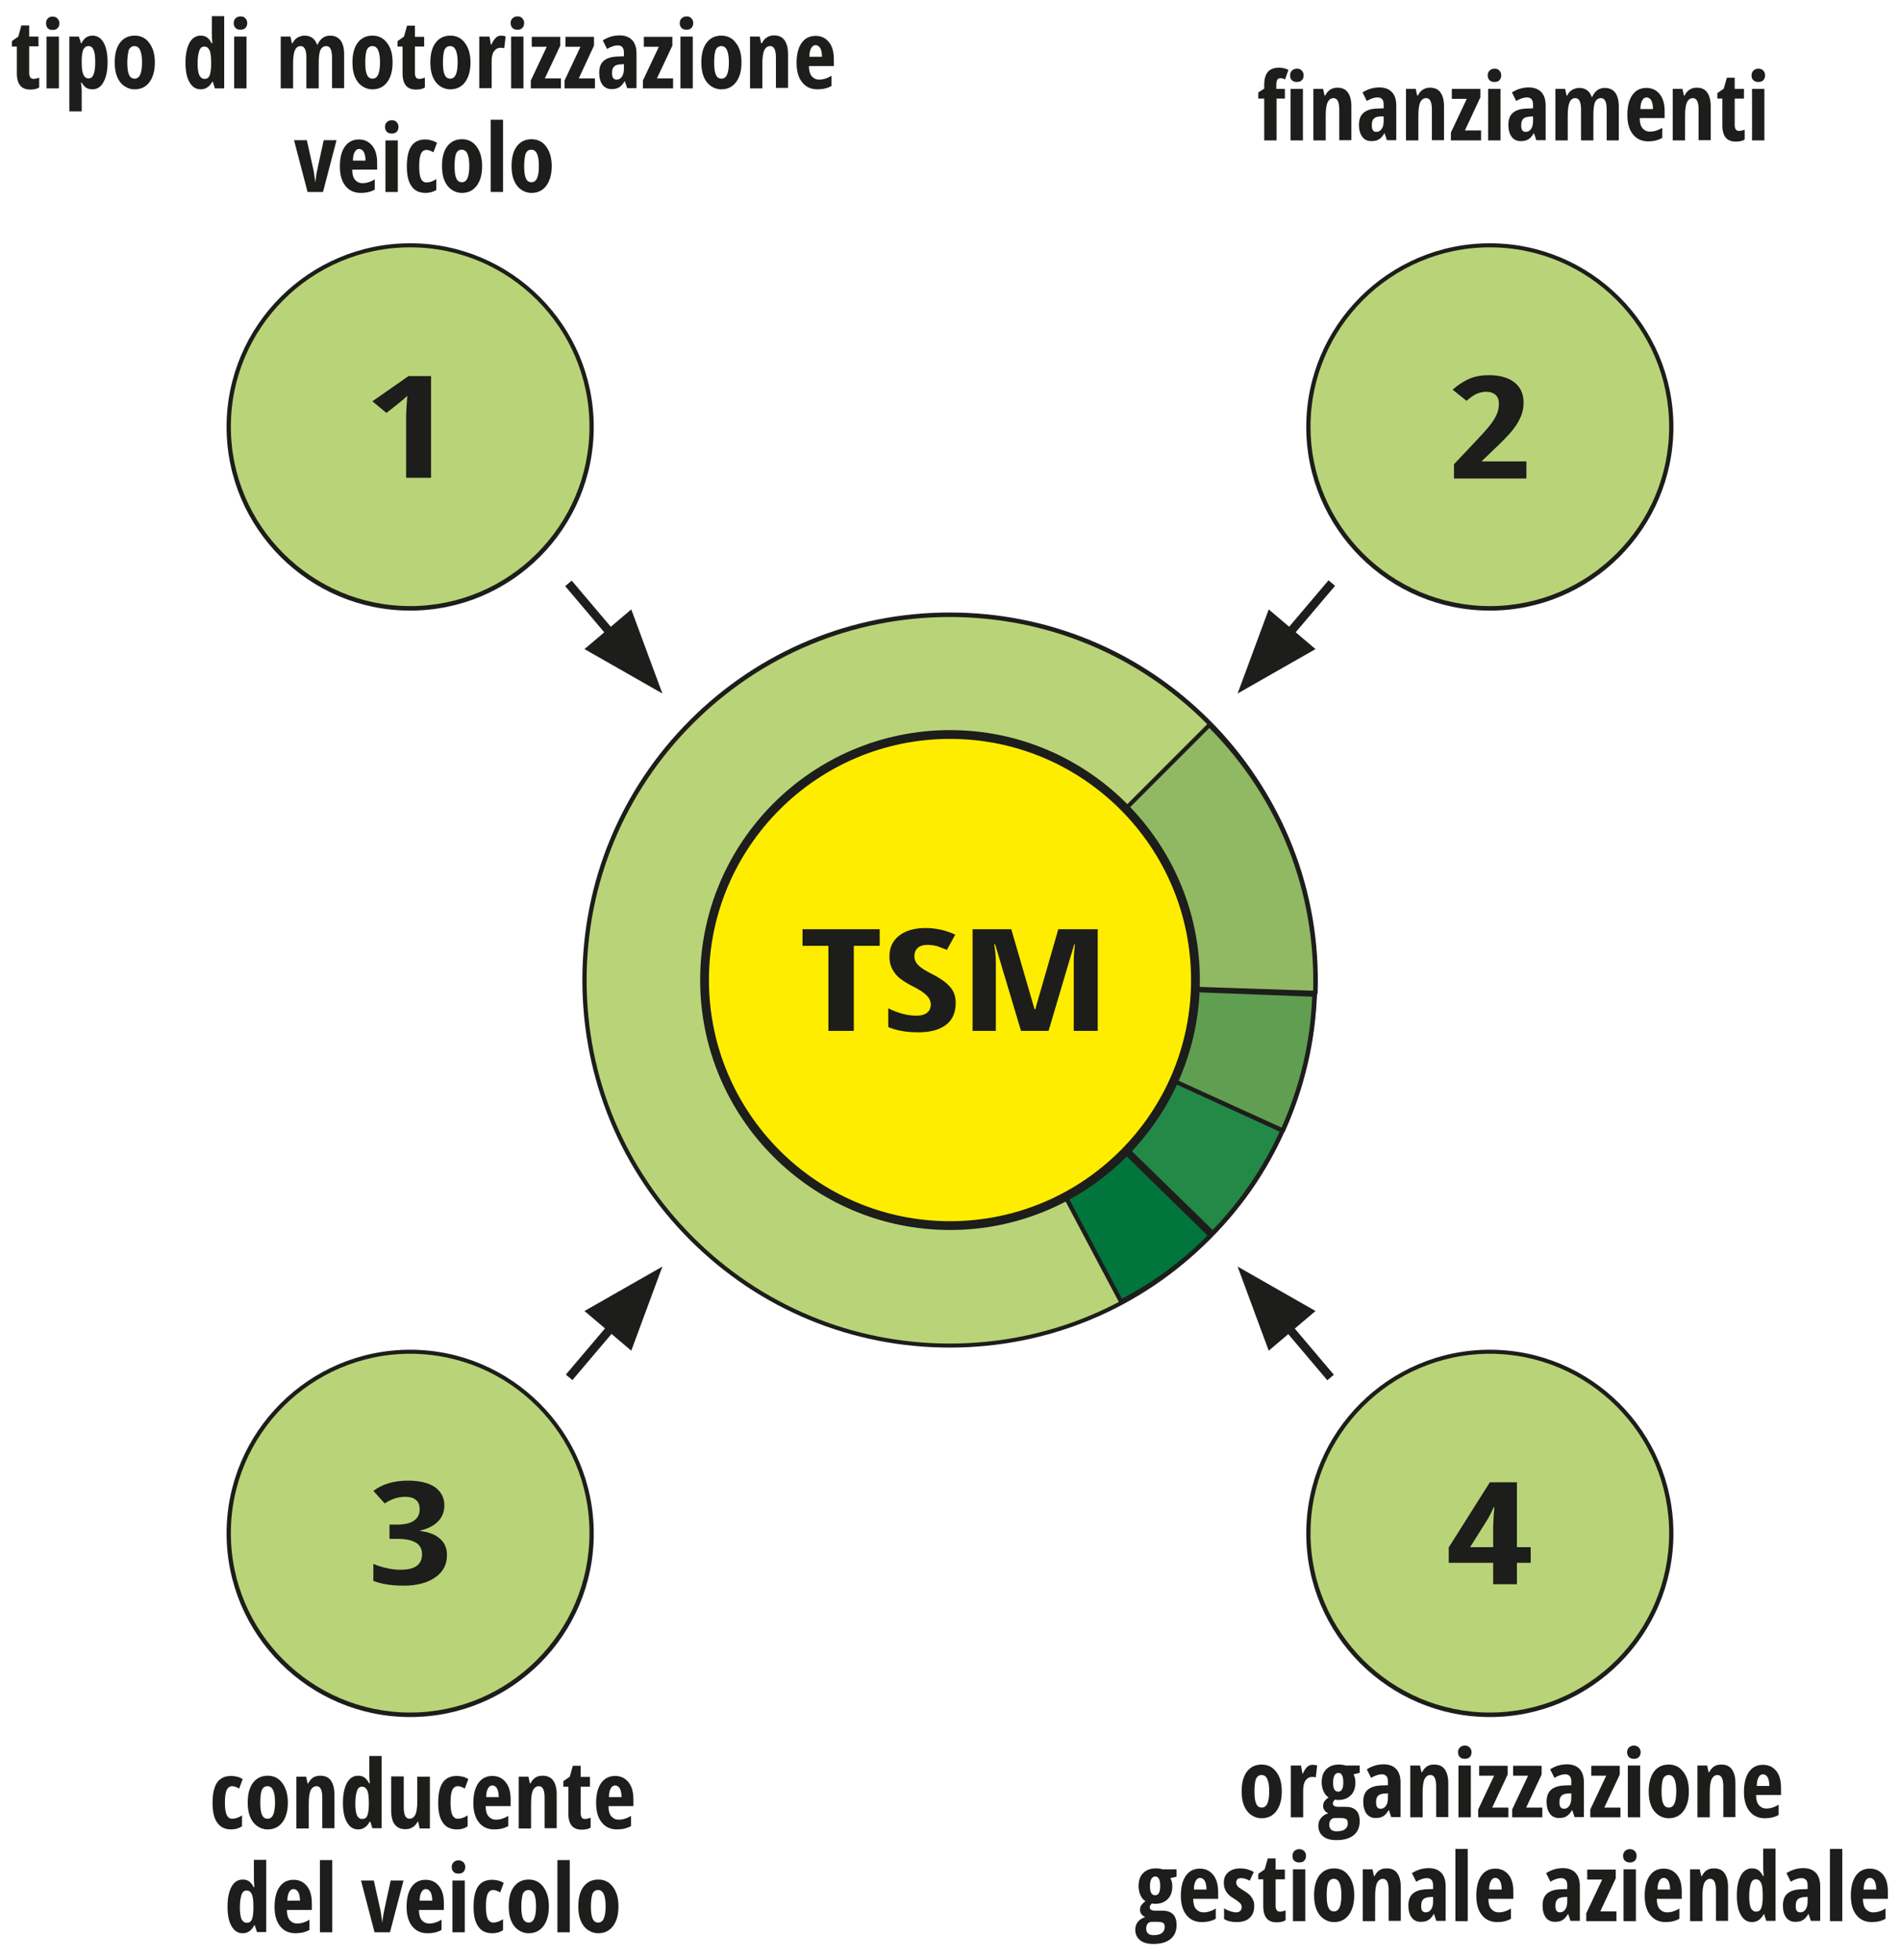 <?xml version="1.0" encoding="utf-8"?>
<!-- Generator: Adobe Illustrator 24.1.0, SVG Export Plug-In . SVG Version: 6.00 Build 0)  -->
<svg version="1.1" id="Livello_1" xmlns="http://www.w3.org/2000/svg" xmlns:xlink="http://www.w3.org/1999/xlink" x="0px" y="0px"
	 viewBox="0 0 800 825" style="enable-background:new 0 0 800 825;" xml:space="preserve">
<style type="text/css">
	.st0{fill:#B9D478;}
	.st1{fill:#1D1D1B;}
	.st2{fill:#91B863;}
	.st3{fill:#609E52;}
	.st4{fill:#238947;}
	.st5{fill:#00763C;}
	.st6{fill:#FFED00;}
</style>
<g>
	<g>
		<g>
			<path class="st0" d="M508.6,521.2c-60,60-157.4,60-217.4,0c-60-60-60-157.4,0-217.4c60-60,157.4-60,217.4,0
				C568.7,363.8,568.7,461.2,508.6,521.2"/>
			<path class="st1" d="M399.9,567.2c-41.3,0-80.2-16.1-109.4-45.3c-29.2-29.2-45.3-68.1-45.3-109.4s16.1-80.2,45.3-109.4
				c29.2-29.2,68.1-45.3,109.4-45.3c41.3,0,80.2,16.1,109.4,45.3c60.3,60.3,60.3,158.4,0,218.7l0,0
				C480.1,551.1,441.2,567.2,399.9,567.2z M399.9,259.7c-40.8,0-79.2,15.9-108.1,44.8c-28.9,28.9-44.8,67.3-44.8,108.1
				s15.9,79.2,44.8,108.1c28.9,28.9,67.3,44.8,108.1,44.8c40.8,0,79.2-15.9,108.1-44.8l0,0c59.6-59.6,59.6-156.6,0-216.2
				C479.1,275.6,440.7,259.7,399.9,259.7z"/>
			<path class="st2" d="M553.8,418l-152.3-5.1l107.8-107.8C540.2,336.1,555.1,377.2,553.8,418"/>
			<path class="st1" d="M553.8,418.9C553.7,418.9,553.7,418.9,553.8,418.9l-152.3-5.1c-0.4,0-0.7-0.2-0.8-0.6s-0.1-0.7,0.2-1
				l107.8-107.8c0.4-0.4,0.9-0.4,1.3,0c30.3,30.3,46.2,70.6,44.8,113.5c0,0.2-0.1,0.5-0.3,0.6C554.2,418.8,554,418.9,553.8,418.9z
				 M403.6,412l149.3,5c1.1-41.8-14.4-81-43.7-110.6L403.6,412z"/>
			<path class="st3" d="M401.5,412.9l138.6,62.9c8.4-18.6,12.7-38,13.4-57.2L401.5,412.9z"/>
			<path class="st1" d="M540.1,476.7c-0.1,0-0.3,0-0.4-0.1l-138.6-62.9c-0.4-0.2-0.6-0.6-0.5-1c0.1-0.4,0.4-0.7,0.9-0.7l152.1,5.7
				c0.5,0,0.9,0.4,0.9,0.9c-0.7,19.9-5.3,39.3-13.5,57.6c-0.1,0.2-0.3,0.4-0.5,0.5C540.3,476.7,540.2,476.7,540.1,476.7z M406,413.9
				l133.6,60.7c7.8-17.5,12.2-36.1,12.9-55.1L406,413.9z"/>
			<path class="st4" d="M401.5,412.6L510.6,519c12.6-12.9,22.4-27.6,29.4-43.2L401.5,412.6z"/>
			<path class="st1" d="M510.6,520c-0.2,0-0.5-0.1-0.6-0.3L400.9,413.3c-0.3-0.3-0.4-0.8-0.1-1.2c0.3-0.4,0.7-0.5,1.1-0.3
				l138.4,63.3c0.5,0.2,0.7,0.7,0.5,1.2c-7.2,16.1-17.1,30.7-29.5,43.4C511,519.9,510.9,520,510.6,520z M405.9,415.6l104.7,102.1
				c11.7-12.2,21.2-26.1,28.2-41.4L405.9,415.6z"/>
			<path class="st5" d="M400.8,413.4L472,547.8c14.4-7.4,27-16.9,37.7-27.8L400.8,413.4z"/>
			<path class="st1" d="M472,548.7c-0.3,0-0.6-0.2-0.8-0.5l-71.2-134.4c-0.2-0.4-0.1-0.9,0.3-1.2c0.4-0.3,0.9-0.2,1.2,0.1l109,106.6
				c0.2,0.2,0.3,0.4,0.3,0.6c0,0.2-0.1,0.5-0.3,0.6c-11.1,11.3-23.8,20.7-37.9,28C472.3,548.7,472.1,548.7,472,548.7z M404.3,418.1
				l68.1,128.5c13.4-7,25.5-15.9,36-26.6L404.3,418.1z"/>
			<path class="st6" d="M400,515.9c57.1,0,103.4-46.3,103.4-103.4c0-57.1-46.3-103.4-103.4-103.4s-103.4,46.3-103.4,103.4
				C296.6,469.6,342.9,515.9,400,515.9"/>
			<path class="st1" d="M400,517.7c-58,0-105.2-47.2-105.2-105.2c0-58,47.2-105.2,105.2-105.2c58,0,105.2,47.2,105.2,105.2
				C505.2,470.5,458,517.7,400,517.7z M400,311c-56,0-101.5,45.6-101.5,101.5S344,514,400,514s101.5-45.5,101.5-101.5
				S456,311,400,311z"/>
		</g>
		<g>
			<path class="st1" d="M359.4,433.9h-10.6v-35.8h-10.9v-7h32.5v7h-10.9V433.9z"/>
			<path class="st1" d="M402.4,422.1c0,4-1.3,7.1-4,9.2c-2.7,2.1-6.6,3.2-11.7,3.2c-5,0-9.2-0.7-12.7-2.2v-7.9
				c4.3,2.1,8.2,3.1,11.8,3.1c2,0,3.6-0.4,4.6-1.3c1-0.8,1.5-2,1.5-3.4c0-1.4-0.6-2.7-1.8-3.9c-1.2-1.2-3.2-2.5-6.1-3.9
				c-2.4-1.3-4.3-2.5-5.6-3.6c-1.3-1.2-2.2-2.5-2.9-3.9c-0.7-1.4-1-3.1-1-5c0-3.7,1.4-6.6,4.1-8.7c2.7-2.1,6.4-3.2,11-3.2
				c4.4,0,8.6,0.9,12.6,2.8l-3.5,6.4c-1.3-0.5-2.6-1-3.9-1.5c-1.4-0.4-2.8-0.6-4.4-0.6c-1.7,0-3,0.4-4,1.3c-0.9,0.8-1.4,2-1.4,3.5
				c0,1.4,0.6,2.7,1.7,3.8c1.1,1.1,3,2.3,5.8,3.7c3.7,1.9,6.3,3.8,7.8,5.7C401.7,417.4,402.4,419.6,402.4,422.1z"/>
			<path class="st1" d="M429.9,433.9L419,397.5h-0.4c0.5,2.8,0.7,5.4,0.7,7.7v28.7h-9.8v-42.8h16.3l9.8,33.7h0.3l9.7-33.7h16.6v42.8
				h-10.1v-29c0-2.4,0.2-4.9,0.5-7.4h-0.3l-10.8,36.4H429.9z"/>
		</g>
	</g>
	<g>
		<g>
			<path class="st1" d="M541.1,41.5h-3.6v17.6h-5.2V41.5h-2.5v-2.6l2.5-1.6v-1.6c0-2.4,0.5-4.2,1.5-5.4c1-1.2,2.6-1.8,4.8-1.8
				c1.4,0,2.7,0.3,3.9,0.9l-1.4,4c-0.7-0.3-1.3-0.5-2-0.5c-0.6,0-1,0.2-1.3,0.7c-0.3,0.5-0.4,1.2-0.4,2.2v1.6h3.6V41.5z M543.2,31.7
				c0-0.9,0.3-1.5,0.8-2c0.5-0.5,1.2-0.8,2.1-0.8c0.8,0,1.5,0.2,2,0.8c0.5,0.5,0.8,1.2,0.8,2c0,0.9-0.3,1.6-0.8,2.1
				c-0.5,0.5-1.2,0.7-2,0.7c-0.9,0-1.6-0.2-2.1-0.7C543.4,33.3,543.2,32.6,543.2,31.7z M548.6,59.1h-5.2V37.4h5.2V59.1z"/>
			<path class="st1" d="M563.9,59.1v-13c0-1.6-0.2-2.8-0.6-3.6c-0.4-0.8-1-1.2-1.8-1.2c-1.1,0-1.9,0.6-2.5,1.7
				c-0.5,1.1-0.8,3-0.8,5.6v10.5h-5.2V37.4h4.1l0.6,2.8h0.3c0.5-1,1.1-1.8,2-2.4c0.9-0.6,1.9-0.9,3.1-0.9c2,0,3.5,0.7,4.4,2
				c1,1.4,1.5,3.3,1.5,5.9v14.2H563.9z"/>
			<path class="st1" d="M584,59.1l-1-3h-0.1c-0.8,1.3-1.6,2.2-2.4,2.6c-0.8,0.5-1.9,0.7-3.1,0.7c-1.6,0-2.9-0.6-3.8-1.8
				c-0.9-1.2-1.4-2.9-1.4-5c0-2.3,0.6-4,1.9-5.1c1.3-1.1,3.1-1.7,5.6-1.8l2.9-0.1v-1.6c0-2-0.9-3-2.6-3c-1.3,0-2.8,0.5-4.5,1.5
				l-1.8-3.6c2.2-1.4,4.5-2.1,7.1-2.1c2.3,0,4.1,0.7,5.3,2c1.2,1.3,1.8,3.2,1.8,5.6v14.6H584z M579.5,55.5c1,0,1.7-0.4,2.3-1.3
				c0.6-0.9,0.8-2,0.8-3.4v-1.8L581,49c-1.2,0.1-2.1,0.4-2.6,1c-0.6,0.6-0.8,1.5-0.8,2.7C577.6,54.6,578.2,55.5,579.5,55.5z"/>
			<path class="st1" d="M602.9,59.1v-13c0-1.6-0.2-2.8-0.6-3.6c-0.4-0.8-1-1.2-1.8-1.2c-1.1,0-1.9,0.6-2.5,1.7
				c-0.5,1.1-0.8,3-0.8,5.6v10.5H592V37.4h4.1l0.6,2.8h0.3c0.5-1,1.1-1.8,2-2.4c0.9-0.6,1.9-0.9,3.1-0.9c2,0,3.5,0.7,4.4,2
				c1,1.4,1.5,3.3,1.5,5.9v14.2H602.9z"/>
			<path class="st1" d="M623.6,59.1h-12.7v-3.3l6.7-14.2h-6.3v-4.2h12V41l-6.5,13.9h6.8V59.1z"/>
			<path class="st1" d="M626.4,31.7c0-0.9,0.3-1.5,0.8-2c0.5-0.5,1.2-0.8,2.1-0.8c0.8,0,1.5,0.2,2,0.8c0.5,0.5,0.8,1.2,0.8,2
				c0,0.9-0.3,1.6-0.8,2.1c-0.5,0.5-1.2,0.7-2,0.7c-0.9,0-1.6-0.2-2.1-0.7C626.7,33.3,626.4,32.6,626.4,31.7z M631.8,59.1h-5.2V37.4
				h5.2V59.1z"/>
			<path class="st1" d="M646.9,59.1l-1-3h-0.1c-0.8,1.3-1.6,2.2-2.4,2.6c-0.8,0.5-1.9,0.7-3.1,0.7c-1.6,0-2.9-0.6-3.8-1.8
				c-0.9-1.2-1.4-2.9-1.4-5c0-2.3,0.6-4,1.9-5.1c1.3-1.1,3.1-1.7,5.6-1.8l2.9-0.1v-1.6c0-2-0.9-3-2.6-3c-1.3,0-2.8,0.5-4.5,1.5
				l-1.8-3.6c2.2-1.4,4.5-2.1,7.1-2.1c2.3,0,4.1,0.7,5.3,2c1.2,1.3,1.8,3.2,1.8,5.6v14.6H646.9z M642.4,55.5c1,0,1.7-0.4,2.3-1.3
				c0.6-0.9,0.8-2,0.8-3.4v-1.8l-1.6,0.1c-1.2,0.1-2.1,0.4-2.6,1c-0.6,0.6-0.8,1.5-0.8,2.7C640.5,54.6,641.1,55.5,642.4,55.5z"/>
			<path class="st1" d="M676.5,59.1v-13c0-3.2-0.8-4.8-2.4-4.8c-1.1,0-2,0.6-2.5,1.7c-0.5,1.1-0.7,3-0.7,5.5v10.6h-5.2v-13
				c0-3.2-0.8-4.8-2.4-4.8c-1.1,0-1.9,0.6-2.4,1.7c-0.5,1.1-0.8,3-0.8,5.6v10.5h-5.2V37.4h4.1l0.6,2.8h0.3c0.5-1.1,1.2-1.9,2.1-2.4
				c0.9-0.5,1.9-0.8,2.9-0.8c2.7,0,4.4,1.3,5.3,3.8h0.2c1.1-2.5,2.9-3.8,5.3-3.8c1.9,0,3.4,0.7,4.4,2c1,1.4,1.5,3.3,1.5,5.9v14.2
				H676.5z"/>
			<path class="st1" d="M694,59.5c-2.7,0-4.9-1-6.4-2.9c-1.6-1.9-2.4-4.7-2.4-8.2c0-3.6,0.7-6.4,2.1-8.4c1.4-2,3.4-3,5.9-3
				c2.4,0,4.2,0.9,5.6,2.6c1.4,1.7,2.1,4.1,2.1,7.3v2.8h-10.5c0,1.9,0.4,3.4,1.2,4.3c0.8,0.9,1.8,1.4,3.1,1.4c1.7,0,3.4-0.5,5.2-1.6
				V58C698.3,59,696.3,59.5,694,59.5z M693.3,41c-0.7,0-1.4,0.4-1.8,1.2c-0.5,0.8-0.8,2-0.8,3.7h5.3c0-1.6-0.3-2.8-0.7-3.6
				S694,41,693.3,41z"/>
			<path class="st1" d="M715.2,59.1v-13c0-1.6-0.2-2.8-0.6-3.6c-0.4-0.8-1-1.2-1.8-1.2c-1.1,0-1.9,0.6-2.5,1.7
				c-0.5,1.1-0.8,3-0.8,5.6v10.5h-5.2V37.4h4.1l0.6,2.8h0.3c0.5-1,1.1-1.8,2-2.4c0.9-0.6,1.9-0.9,3.1-0.9c2,0,3.5,0.7,4.4,2
				c1,1.4,1.5,3.3,1.5,5.9v14.2H715.2z"/>
			<path class="st1" d="M732.2,55.1c0.7,0,1.5-0.2,2.4-0.5v4.1c-0.8,0.6-2.1,0.9-3.8,0.9c-1.9,0-3.3-0.6-4.2-1.7
				c-0.9-1.1-1.4-2.8-1.4-5.1V41.5h-2.1v-2.3l2.7-1.9l1.3-4.6h3.3v4.7h3.9v4.1h-3.9v11.4C730.5,54.4,731.1,55.1,732.2,55.1z"/>
			<path class="st1" d="M737.5,31.7c0-0.9,0.3-1.5,0.8-2c0.5-0.5,1.2-0.8,2.1-0.8c0.8,0,1.5,0.2,2,0.8c0.5,0.5,0.8,1.2,0.8,2
				c0,0.9-0.3,1.6-0.8,2.1c-0.5,0.5-1.2,0.7-2,0.7c-0.9,0-1.6-0.2-2.1-0.7C737.7,33.3,737.5,32.6,737.5,31.7z M742.9,59.1h-5.2V37.4
				h5.2V59.1z"/>
		</g>
		<g>
			<g>
				<path class="st1" d="M14.1,33.2c0.7,0,1.5-0.2,2.4-0.5v4.1c-0.8,0.6-2.1,0.9-3.8,0.9c-1.9,0-3.3-0.6-4.2-1.7
					c-0.9-1.1-1.4-2.8-1.4-5.1V19.6H5v-2.3l2.7-1.9L9,10.7h3.3v4.7h3.9v4.1h-3.9V31C12.4,32.5,13,33.2,14.1,33.2z"/>
				<path class="st1" d="M19.4,9.7c0-0.9,0.3-1.5,0.8-2C20.6,7.2,21.3,7,22.2,7c0.8,0,1.5,0.2,2,0.8c0.5,0.5,0.8,1.2,0.8,2
					c0,0.9-0.3,1.6-0.8,2.1c-0.5,0.5-1.2,0.7-2,0.7c-0.9,0-1.6-0.2-2.1-0.7C19.6,11.3,19.4,10.6,19.4,9.7z M24.8,37.2h-5.2V15.4h5.2
					V37.2z"/>
				<path class="st1" d="M38.9,37.6c-0.9,0-1.8-0.2-2.5-0.6c-0.7-0.4-1.4-1.2-2-2.2h-0.3c0.2,1.8,0.3,2.8,0.3,3.2v8.9h-5.2V15.4h4
					l0.9,2.8h0.2c1.1-2.2,2.6-3.2,4.7-3.2c2,0,3.5,1,4.6,2.9s1.7,4.7,1.7,8.3c0,3.5-0.6,6.3-1.7,8.3C42.5,36.6,40.9,37.6,38.9,37.6z
					 M37.3,19.4c-1,0-1.7,0.5-2.2,1.4c-0.4,0.9-0.7,2.5-0.7,4.7v0.7c0,2.4,0.2,4.1,0.7,5.2s1.2,1.6,2.3,1.6c1.8,0,2.7-2.3,2.7-6.9
					c0-2.3-0.2-4-0.7-5.1C39,20,38.3,19.4,37.3,19.4z"/>
				<path class="st1" d="M65.2,26.3c0,3.6-0.8,6.3-2.3,8.3c-1.5,2-3.6,3-6.2,3c-1.7,0-3.1-0.5-4.4-1.4c-1.3-0.9-2.3-2.2-3-3.9
					c-0.7-1.7-1-3.7-1-6c0-3.5,0.7-6.3,2.2-8.3c1.5-2,3.6-3,6.2-3c2.6,0,4.6,1,6.1,3C64.4,20.1,65.2,22.8,65.2,26.3z M53.6,26.3
					c0,2.3,0.2,4,0.7,5.1c0.5,1.2,1.3,1.7,2.4,1.7c2.1,0,3.1-2.3,3.1-6.9c0-2.3-0.3-4-0.8-5.1c-0.5-1.1-1.3-1.7-2.4-1.7
					c-1.1,0-1.9,0.6-2.4,1.7C53.9,22.3,53.6,24,53.6,26.3z"/>
				<path class="st1" d="M84.5,37.6c-2,0-3.6-1-4.7-3c-1.2-2-1.7-4.7-1.7-8.3c0-3.5,0.6-6.3,1.7-8.3c1.1-2,2.7-3,4.7-3
					c1,0,1.8,0.2,2.6,0.7c0.7,0.5,1.4,1.3,2,2.5h0.3c-0.2-2-0.2-3.4-0.2-4.2V6.8h5.2v30.4h-3.9l-0.9-2.8h-0.2
					C88.2,36.5,86.6,37.6,84.5,37.6z M86.1,33.2c1,0,1.7-0.4,2.1-1.3c0.4-0.9,0.7-2.5,0.7-4.8v-0.7c0-2.5-0.2-4.3-0.7-5.3
					c-0.5-1-1.2-1.5-2.2-1.5c-1,0-1.7,0.6-2.1,1.8c-0.4,1.2-0.7,2.9-0.7,5.1c0,2.3,0.2,3.9,0.7,5.1C84.4,32.6,85.1,33.2,86.1,33.2z"
					/>
				<path class="st1" d="M98.4,9.7c0-0.9,0.3-1.5,0.8-2c0.5-0.5,1.2-0.8,2.1-0.8c0.8,0,1.5,0.2,2,0.8c0.5,0.5,0.8,1.2,0.8,2
					c0,0.9-0.3,1.6-0.8,2.1c-0.5,0.5-1.2,0.7-2,0.7c-0.9,0-1.6-0.2-2.1-0.7C98.7,11.3,98.4,10.6,98.4,9.7z M103.8,37.2h-5.2V15.4
					h5.2V37.2z"/>
				<path class="st1" d="M139.8,37.2v-13c0-3.2-0.8-4.8-2.4-4.8c-1.1,0-2,0.6-2.5,1.7c-0.5,1.1-0.7,3-0.7,5.5v10.6H129v-13
					c0-3.2-0.8-4.8-2.4-4.8c-1.1,0-1.9,0.6-2.4,1.7c-0.5,1.1-0.8,3-0.8,5.6v10.5h-5.2V15.4h4.1l0.6,2.8h0.3c0.5-1.1,1.2-1.9,2.1-2.4
					c0.9-0.5,1.9-0.8,2.9-0.8c2.7,0,4.4,1.3,5.3,3.8h0.2c1.1-2.5,2.9-3.8,5.3-3.8c1.9,0,3.4,0.7,4.4,2c1,1.4,1.5,3.3,1.5,5.9v14.2
					H139.8z"/>
				<path class="st1" d="M165.3,26.3c0,3.6-0.8,6.3-2.3,8.3c-1.5,2-3.6,3-6.2,3c-1.7,0-3.1-0.5-4.4-1.4c-1.3-0.9-2.3-2.2-3-3.9
					c-0.7-1.7-1-3.7-1-6c0-3.5,0.7-6.3,2.2-8.3s3.6-3,6.2-3c2.6,0,4.6,1,6.1,3C164.6,20.1,165.3,22.8,165.3,26.3z M153.8,26.3
					c0,2.3,0.2,4,0.7,5.1c0.5,1.2,1.3,1.7,2.4,1.7c2.1,0,3.1-2.3,3.1-6.9c0-2.3-0.3-4-0.8-5.1c-0.5-1.1-1.3-1.7-2.4-1.7
					c-1.1,0-1.9,0.6-2.4,1.7C154,22.3,153.8,24,153.8,26.3z"/>
				<path class="st1" d="M176.5,33.2c0.7,0,1.5-0.2,2.4-0.5v4.1c-0.8,0.6-2.1,0.9-3.8,0.9c-1.9,0-3.3-0.6-4.2-1.7
					c-0.9-1.1-1.4-2.8-1.4-5.1V19.6h-2.1v-2.3l2.7-1.9l1.3-4.6h3.3v4.7h3.9v4.1h-3.9V31C174.8,32.5,175.4,33.2,176.5,33.2z"/>
				<path class="st1" d="M198.1,26.3c0,3.6-0.8,6.3-2.3,8.3c-1.5,2-3.6,3-6.2,3c-1.7,0-3.1-0.5-4.4-1.4c-1.3-0.9-2.3-2.2-3-3.9
					c-0.7-1.7-1-3.7-1-6c0-3.5,0.7-6.3,2.2-8.3c1.5-2,3.6-3,6.2-3c2.6,0,4.6,1,6.1,3C197.3,20.1,198.1,22.8,198.1,26.3z M186.5,26.3
					c0,2.3,0.2,4,0.7,5.1c0.5,1.2,1.3,1.7,2.4,1.7c2.1,0,3.1-2.3,3.1-6.9c0-2.3-0.3-4-0.8-5.1c-0.5-1.1-1.3-1.7-2.4-1.7
					c-1.1,0-1.9,0.6-2.4,1.7C186.7,22.3,186.5,24,186.5,26.3z"/>
				<path class="st1" d="M211,15c0.6,0,1.3,0.1,1.9,0.3l-0.6,5c-0.4-0.1-0.8-0.2-1.4-0.2c-1.3,0-2.2,0.5-2.9,1.5c-0.7,1-1,2.4-1,4.3
					v11.2h-5.2V15.4h4.3l0.6,3.4h0.2c0.6-1.4,1.2-2.3,1.9-2.9C209.3,15.3,210.1,15,211,15z"/>
				<path class="st1" d="M215,9.7c0-0.9,0.3-1.5,0.8-2c0.5-0.5,1.2-0.8,2.1-0.8c0.8,0,1.5,0.2,2,0.8c0.5,0.5,0.8,1.2,0.8,2
					c0,0.9-0.3,1.6-0.8,2.1c-0.5,0.5-1.2,0.7-2,0.7c-0.9,0-1.6-0.2-2.1-0.7C215.3,11.3,215,10.6,215,9.7z M220.4,37.2h-5.2V15.4h5.2
					V37.2z"/>
				<path class="st1" d="M236.2,37.2h-12.7v-3.3l6.7-14.2h-6.3v-4.2h12v3.7L229.4,33h6.8V37.2z"/>
				<path class="st1" d="M250.4,37.2h-12.7v-3.3l6.7-14.2h-6.3v-4.2h12v3.7L243.7,33h6.8V37.2z"/>
				<path class="st1" d="M264.1,37.2l-1-3H263c-0.8,1.3-1.6,2.2-2.4,2.6c-0.8,0.5-1.9,0.7-3.1,0.7c-1.6,0-2.9-0.6-3.8-1.8
					c-0.9-1.2-1.4-2.9-1.4-5c0-2.3,0.6-4,1.9-5.1c1.3-1.1,3.1-1.7,5.6-1.8l2.9-0.1v-1.6c0-2-0.9-3-2.6-3c-1.3,0-2.8,0.5-4.5,1.5
					l-1.8-3.6c2.2-1.4,4.5-2.1,7.1-2.1c2.3,0,4.1,0.7,5.3,2c1.2,1.3,1.8,3.2,1.8,5.6v14.6H264.1z M259.6,33.5c1,0,1.7-0.4,2.3-1.3
					c0.6-0.9,0.8-2,0.8-3.4V27l-1.6,0.1c-1.2,0.1-2.1,0.4-2.6,1c-0.6,0.6-0.8,1.5-0.8,2.7C257.7,32.6,258.3,33.5,259.6,33.5z"/>
				<path class="st1" d="M283.4,37.2h-12.7v-3.3l6.7-14.2h-6.3v-4.2h12v3.7L276.6,33h6.8V37.2z"/>
				<path class="st1" d="M286.2,9.7c0-0.9,0.3-1.5,0.8-2c0.5-0.5,1.2-0.8,2.1-0.8c0.8,0,1.5,0.2,2,0.8c0.5,0.5,0.8,1.2,0.8,2
					c0,0.9-0.3,1.6-0.8,2.1c-0.5,0.5-1.2,0.7-2,0.7c-0.9,0-1.6-0.2-2.1-0.7C286.5,11.3,286.2,10.6,286.2,9.7z M291.7,37.2h-5.2V15.4
					h5.2V37.2z"/>
				<path class="st1" d="M312.2,26.3c0,3.6-0.8,6.3-2.3,8.3c-1.5,2-3.6,3-6.2,3c-1.7,0-3.1-0.5-4.4-1.4c-1.3-0.9-2.3-2.2-3-3.9
					c-0.7-1.7-1-3.7-1-6c0-3.5,0.7-6.3,2.2-8.3c1.5-2,3.6-3,6.2-3c2.6,0,4.6,1,6.1,3C311.5,20.1,312.2,22.8,312.2,26.3z M300.7,26.3
					c0,2.3,0.2,4,0.7,5.1c0.5,1.2,1.3,1.7,2.4,1.7c2.1,0,3.1-2.3,3.1-6.9c0-2.3-0.3-4-0.8-5.1c-0.5-1.1-1.3-1.7-2.4-1.7
					c-1.1,0-1.9,0.6-2.4,1.7C300.9,22.3,300.7,24,300.7,26.3z"/>
				<path class="st1" d="M326.7,37.2v-13c0-1.6-0.2-2.8-0.6-3.6c-0.4-0.8-1-1.2-1.8-1.2c-1.1,0-1.9,0.6-2.5,1.7
					c-0.5,1.1-0.8,3-0.8,5.6v10.5h-5.2V15.4h4.1l0.6,2.8h0.3c0.5-1,1.1-1.8,2-2.4c0.9-0.6,1.9-0.9,3.1-0.9c2,0,3.5,0.7,4.4,2
					c1,1.4,1.5,3.3,1.5,5.9v14.2H326.7z"/>
				<path class="st1" d="M344.2,37.6c-2.7,0-4.9-1-6.4-2.9c-1.6-1.9-2.4-4.7-2.4-8.2c0-3.6,0.7-6.4,2.1-8.4c1.4-2,3.4-3,5.9-3
					c2.4,0,4.2,0.9,5.6,2.6c1.4,1.7,2.1,4.1,2.1,7.3v2.8h-10.5c0,1.9,0.4,3.4,1.2,4.3c0.8,0.9,1.8,1.4,3.1,1.4
					c1.7,0,3.4-0.5,5.2-1.6v4.3C348.5,37.1,346.5,37.6,344.2,37.6z M343.4,19c-0.7,0-1.4,0.4-1.8,1.2c-0.5,0.8-0.8,2-0.8,3.7h5.3
					c0-1.6-0.3-2.8-0.7-3.6C344.8,19.4,344.2,19,343.4,19z"/>
			</g>
			<g>
				<path class="st1" d="M129.5,80.8l-5.7-21.8h5.4l2.8,12.6c0.1,0.6,0.3,1.4,0.4,2.6c0.2,1.1,0.3,1.9,0.3,2.4h0.1
					c0-0.4,0.1-0.9,0.2-1.7c0.1-0.7,0.2-1.4,0.3-2c0.1-0.6,1.1-5.3,3-13.9h5.4L136,80.8H129.5z"/>
				<path class="st1" d="M151.9,81.2c-2.7,0-4.9-1-6.4-2.9c-1.6-1.9-2.4-4.7-2.4-8.2c0-3.6,0.7-6.4,2.1-8.4c1.4-2,3.4-3,5.9-3
					c2.4,0,4.2,0.9,5.6,2.6c1.4,1.7,2.1,4.1,2.1,7.3v2.8h-10.5c0,1.9,0.4,3.4,1.2,4.3c0.8,0.9,1.8,1.4,3.1,1.4
					c1.7,0,3.4-0.5,5.2-1.6v4.3C156.3,80.7,154.3,81.2,151.9,81.2z M151.2,62.7c-0.7,0-1.4,0.4-1.8,1.2c-0.5,0.8-0.8,2-0.8,3.7h5.3
					c0-1.6-0.3-2.8-0.7-3.6C152.6,63.1,152,62.7,151.2,62.7z"/>
				<path class="st1" d="M162.1,53.4c0-0.9,0.3-1.5,0.8-2c0.5-0.5,1.2-0.8,2.1-0.8c0.8,0,1.5,0.2,2,0.8c0.5,0.5,0.8,1.2,0.8,2
					c0,0.9-0.3,1.6-0.8,2.1c-0.5,0.5-1.2,0.7-2,0.7c-0.9,0-1.6-0.2-2.1-0.7C162.4,55,162.1,54.3,162.1,53.4z M167.5,80.8h-5.2V59.1
					h5.2V80.8z"/>
				<path class="st1" d="M179.2,81.2c-2.6,0-4.6-0.9-5.9-2.8c-1.4-1.9-2-4.7-2-8.3c0-3.8,0.6-6.7,1.9-8.6c1.3-1.9,3.3-2.8,5.9-2.8
					c0.8,0,1.7,0.1,2.5,0.4c0.9,0.2,1.7,0.6,2.4,1l-1.5,4c-1.1-0.6-2-1-2.9-1c-1.1,0-1.9,0.6-2.4,1.7c-0.5,1.2-0.7,2.9-0.7,5.2
					c0,2.3,0.2,3.9,0.7,5.1c0.5,1.1,1.3,1.7,2.4,1.7c1.3,0,2.7-0.5,4.1-1.4V80C182.3,80.8,180.8,81.2,179.2,81.2z"/>
				<path class="st1" d="M203,69.9c0,3.6-0.8,6.3-2.3,8.3c-1.5,2-3.6,3-6.2,3c-1.7,0-3.1-0.5-4.4-1.4c-1.3-0.9-2.3-2.2-3-3.9
					c-0.7-1.7-1-3.7-1-6c0-3.5,0.7-6.3,2.2-8.3s3.6-3,6.2-3c2.6,0,4.6,1,6.1,3C202.2,63.7,203,66.5,203,69.9z M191.4,69.9
					c0,2.3,0.2,4,0.7,5.1c0.5,1.2,1.3,1.7,2.4,1.7c2.1,0,3.1-2.3,3.1-6.9c0-2.3-0.3-4-0.8-5.1c-0.5-1.1-1.3-1.7-2.4-1.7
					c-1.1,0-1.9,0.6-2.4,1.7C191.6,65.9,191.4,67.6,191.4,69.9z"/>
				<path class="st1" d="M211.8,80.8h-5.2V50.4h5.2V80.8z"/>
				<path class="st1" d="M232.3,69.9c0,3.6-0.8,6.3-2.3,8.3c-1.5,2-3.6,3-6.2,3c-1.7,0-3.1-0.5-4.4-1.4c-1.3-0.9-2.3-2.2-3-3.9
					c-0.7-1.7-1-3.7-1-6c0-3.5,0.7-6.3,2.2-8.3c1.5-2,3.6-3,6.2-3c2.6,0,4.6,1,6.1,3C231.5,63.7,232.3,66.5,232.3,69.9z M220.7,69.9
					c0,2.3,0.2,4,0.7,5.1c0.5,1.2,1.3,1.7,2.4,1.7c2.1,0,3.1-2.3,3.1-6.9c0-2.3-0.3-4-0.8-5.1c-0.5-1.1-1.3-1.7-2.4-1.7
					c-1.1,0-1.9,0.6-2.4,1.7C221,65.9,220.7,67.6,220.7,69.9z"/>
			</g>
		</g>
		<g>
			<g>
				<path class="st1" d="M97.4,770c-2.6,0-4.6-0.9-5.9-2.8c-1.4-1.9-2-4.7-2-8.3c0-3.8,0.6-6.7,1.9-8.6c1.3-1.9,3.3-2.8,5.9-2.8
					c0.8,0,1.7,0.1,2.5,0.3c0.9,0.2,1.7,0.6,2.4,1l-1.5,4c-1.1-0.6-2-1-2.9-1c-1.1,0-1.9,0.6-2.4,1.7c-0.5,1.2-0.7,2.9-0.7,5.2
					c0,2.3,0.2,3.9,0.7,5.1c0.5,1.1,1.3,1.7,2.4,1.7c1.3,0,2.7-0.5,4.1-1.4v4.6C100.5,769.6,99,770,97.4,770z"/>
				<path class="st1" d="M121.2,758.7c0,3.6-0.8,6.3-2.3,8.3c-1.5,2-3.6,3-6.2,3c-1.7,0-3.1-0.5-4.4-1.4c-1.3-0.9-2.3-2.2-3-3.9
					c-0.7-1.7-1-3.7-1-6c0-3.5,0.7-6.3,2.2-8.3c1.5-2,3.6-3,6.2-3c2.6,0,4.6,1,6.1,3C120.4,752.5,121.2,755.3,121.2,758.7z
					 M109.6,758.7c0,2.3,0.2,4,0.7,5.1c0.5,1.2,1.3,1.7,2.4,1.7c2.1,0,3.1-2.3,3.1-6.9c0-2.3-0.3-4-0.8-5.1
					c-0.5-1.1-1.3-1.7-2.4-1.7c-1.1,0-1.9,0.6-2.4,1.7C109.8,754.7,109.6,756.4,109.6,758.7z"/>
				<path class="st1" d="M135.7,769.6v-13c0-1.6-0.2-2.8-0.6-3.6c-0.4-0.8-1-1.2-1.8-1.2c-1.1,0-1.9,0.6-2.5,1.7
					c-0.5,1.1-0.8,3-0.8,5.6v10.5h-5.2v-21.8h4.1l0.6,2.8h0.3c0.5-1,1.1-1.8,2-2.4c0.9-0.6,1.9-0.8,3.1-0.8c2,0,3.5,0.7,4.4,2
					c1,1.4,1.5,3.3,1.5,5.9v14.2H135.7z"/>
				<path class="st1" d="M150.8,770c-2,0-3.6-1-4.7-3c-1.2-2-1.7-4.7-1.7-8.3c0-3.5,0.6-6.3,1.7-8.3c1.1-2,2.7-3,4.7-3
					c1,0,1.8,0.2,2.6,0.7c0.7,0.5,1.4,1.3,2,2.5h0.3c-0.2-2-0.2-3.4-0.2-4.2v-7.3h5.2v30.4h-3.9l-0.9-2.8h-0.2
					C154.5,768.9,152.9,770,150.8,770z M152.5,765.6c1,0,1.7-0.4,2.1-1.3c0.4-0.9,0.7-2.5,0.7-4.8v-0.7c0-2.5-0.2-4.3-0.7-5.3
					c-0.5-1-1.2-1.5-2.2-1.5c-1,0-1.7,0.6-2.1,1.8c-0.4,1.2-0.7,2.9-0.7,5.2c0,2.3,0.2,3.9,0.7,5.1
					C150.8,765.1,151.5,765.6,152.5,765.6z"/>
				<path class="st1" d="M176.7,769.6l-0.6-2.8h-0.3c-0.5,1-1.2,1.8-2.1,2.3c-0.9,0.6-1.9,0.8-3.1,0.8c-2,0-3.4-0.7-4.4-2
					c-1-1.3-1.5-3.3-1.5-6v-14.2h5.3v13c0,1.6,0.2,2.8,0.6,3.6c0.4,0.8,1,1.2,1.8,1.2c1.1,0,1.9-0.6,2.5-1.7c0.5-1.1,0.8-3,0.8-5.6
					v-10.4h5.3v21.8H176.7z"/>
				<path class="st1" d="M192.4,770c-2.6,0-4.6-0.9-5.9-2.8c-1.4-1.9-2-4.7-2-8.3c0-3.8,0.6-6.7,1.9-8.6c1.3-1.9,3.3-2.8,5.9-2.8
					c0.8,0,1.7,0.1,2.5,0.3c0.9,0.2,1.7,0.6,2.4,1l-1.5,4c-1.1-0.6-2-1-2.9-1c-1.1,0-1.9,0.6-2.4,1.7c-0.5,1.2-0.7,2.9-0.7,5.2
					c0,2.3,0.2,3.9,0.7,5.1c0.5,1.1,1.3,1.7,2.4,1.7c1.3,0,2.7-0.5,4.1-1.4v4.6C195.6,769.6,194.1,770,192.4,770z"/>
				<path class="st1" d="M208.1,770c-2.7,0-4.9-1-6.4-2.9c-1.6-1.9-2.4-4.7-2.4-8.2c0-3.6,0.7-6.4,2.1-8.4c1.4-2,3.4-3,5.9-3
					c2.4,0,4.2,0.9,5.6,2.6c1.4,1.7,2.1,4.1,2.1,7.3v2.8h-10.5c0,1.9,0.4,3.4,1.2,4.3c0.8,0.9,1.8,1.4,3.1,1.4
					c1.7,0,3.4-0.5,5.2-1.6v4.3C212.4,769.5,210.4,770,208.1,770z M207.3,751.5c-0.7,0-1.4,0.4-1.8,1.2c-0.5,0.8-0.8,2-0.8,3.7h5.3
					c0-1.6-0.3-2.8-0.7-3.6C208.8,751.9,208.1,751.5,207.3,751.5z"/>
				<path class="st1" d="M229.3,769.6v-13c0-1.6-0.2-2.8-0.6-3.6c-0.4-0.8-1-1.2-1.8-1.2c-1.1,0-1.9,0.6-2.5,1.7
					c-0.5,1.1-0.8,3-0.8,5.6v10.5h-5.2v-21.8h4.1l0.6,2.8h0.3c0.5-1,1.1-1.8,2-2.4c0.9-0.6,1.9-0.8,3.1-0.8c2,0,3.5,0.7,4.4,2
					c1,1.4,1.5,3.3,1.5,5.9v14.2H229.3z"/>
				<path class="st1" d="M246.3,765.6c0.7,0,1.5-0.2,2.4-0.5v4.1c-0.8,0.6-2.1,0.9-3.8,0.9c-1.9,0-3.3-0.6-4.2-1.7
					c-0.9-1.1-1.4-2.8-1.4-5.1V752h-2.1v-2.3l2.7-1.9l1.3-4.6h3.3v4.7h3.9v4.1h-3.9v11.4C244.6,764.9,245.1,765.6,246.3,765.6z"/>
				<path class="st1" d="M259.8,770c-2.7,0-4.9-1-6.4-2.9c-1.6-1.9-2.4-4.7-2.4-8.2c0-3.6,0.7-6.4,2.1-8.4c1.4-2,3.4-3,5.9-3
					c2.4,0,4.2,0.9,5.6,2.6c1.4,1.7,2.1,4.1,2.1,7.3v2.8h-10.5c0,1.9,0.4,3.4,1.2,4.3c0.8,0.9,1.8,1.4,3.1,1.4
					c1.7,0,3.4-0.5,5.2-1.6v4.3C264.1,769.5,262.1,770,259.8,770z M259,751.5c-0.7,0-1.4,0.4-1.8,1.2c-0.5,0.8-0.8,2-0.8,3.7h5.3
					c0-1.6-0.3-2.8-0.7-3.6C260.4,751.9,259.8,751.5,259,751.5z"/>
			</g>
			<g>
				<path class="st1" d="M102.2,813.7c-2,0-3.6-1-4.7-3c-1.2-2-1.7-4.7-1.7-8.3c0-3.5,0.6-6.3,1.7-8.3c1.1-2,2.7-3,4.7-3
					c1,0,1.8,0.2,2.6,0.7c0.7,0.5,1.4,1.3,2,2.5h0.3c-0.2-2-0.2-3.4-0.2-4.2v-7.3h5.2v30.4h-3.9l-0.9-2.8H107
					C105.9,812.6,104.3,813.7,102.2,813.7z M103.9,809.3c1,0,1.7-0.4,2.1-1.3c0.4-0.9,0.7-2.5,0.7-4.8v-0.7c0-2.5-0.2-4.3-0.7-5.3
					c-0.5-1-1.2-1.5-2.2-1.5c-1,0-1.7,0.6-2.1,1.8c-0.4,1.2-0.7,2.9-0.7,5.2c0,2.3,0.2,3.9,0.7,5.1
					C102.2,808.7,102.9,809.3,103.9,809.3z"/>
				<path class="st1" d="M124.4,813.7c-2.7,0-4.9-1-6.4-2.9c-1.6-1.9-2.4-4.7-2.4-8.2c0-3.6,0.7-6.4,2.1-8.4c1.4-2,3.4-3,5.9-3
					c2.4,0,4.2,0.9,5.6,2.6c1.4,1.7,2.1,4.1,2.1,7.3v2.8h-10.5c0,1.9,0.4,3.4,1.2,4.3c0.8,0.9,1.8,1.4,3.1,1.4
					c1.7,0,3.4-0.5,5.2-1.6v4.3C128.7,813.2,126.7,813.7,124.4,813.7z M123.6,795.1c-0.7,0-1.4,0.4-1.8,1.2c-0.5,0.8-0.8,2-0.8,3.7
					h5.3c0-1.6-0.3-2.8-0.7-3.6C125,795.5,124.4,795.1,123.6,795.1z"/>
				<path class="st1" d="M139.9,813.3h-5.2v-30.4h5.2V813.3z"/>
				<path class="st1" d="M157.7,813.3l-5.7-21.8h5.4l2.8,12.6c0.1,0.6,0.3,1.4,0.4,2.6c0.2,1.1,0.3,1.9,0.3,2.4h0.1
					c0-0.4,0.1-0.9,0.2-1.7c0.1-0.7,0.2-1.4,0.3-2c0.1-0.6,1.1-5.3,3-13.9h5.4l-5.7,21.8H157.7z"/>
				<path class="st1" d="M180,813.7c-2.7,0-4.9-1-6.4-2.9c-1.6-1.9-2.4-4.7-2.4-8.2c0-3.6,0.7-6.4,2.1-8.4c1.4-2,3.4-3,5.9-3
					c2.4,0,4.2,0.9,5.6,2.6c1.4,1.7,2.1,4.1,2.1,7.3v2.8h-10.5c0,1.9,0.4,3.4,1.2,4.3c0.8,0.9,1.8,1.4,3.1,1.4
					c1.7,0,3.4-0.5,5.2-1.6v4.3C184.4,813.2,182.4,813.7,180,813.7z M179.3,795.1c-0.7,0-1.4,0.4-1.8,1.2c-0.5,0.8-0.8,2-0.8,3.7
					h5.3c0-1.6-0.3-2.8-0.7-3.6C180.7,795.5,180.1,795.1,179.3,795.1z"/>
				<path class="st1" d="M190.2,785.8c0-0.9,0.3-1.5,0.8-2c0.5-0.5,1.2-0.8,2.1-0.8c0.8,0,1.5,0.3,2,0.8c0.5,0.5,0.8,1.2,0.8,2
					c0,0.9-0.3,1.6-0.8,2.1c-0.5,0.5-1.2,0.7-2,0.7c-0.9,0-1.6-0.2-2.1-0.7C190.5,787.4,190.2,786.7,190.2,785.8z M195.7,813.3h-5.2
					v-21.8h5.2V813.3z"/>
				<path class="st1" d="M207.3,813.7c-2.6,0-4.6-0.9-5.9-2.8c-1.4-1.9-2-4.7-2-8.3c0-3.8,0.6-6.7,1.9-8.6c1.3-1.9,3.3-2.8,5.9-2.8
					c0.8,0,1.7,0.1,2.5,0.3c0.9,0.2,1.7,0.6,2.4,1l-1.5,4c-1.1-0.6-2-1-2.9-1c-1.1,0-1.9,0.6-2.4,1.7c-0.5,1.2-0.7,2.9-0.7,5.2
					c0,2.3,0.2,3.9,0.7,5.1c0.5,1.1,1.3,1.7,2.4,1.7c1.3,0,2.7-0.5,4.1-1.4v4.6C210.5,813.3,209,813.7,207.3,813.7z"/>
				<path class="st1" d="M231.1,802.4c0,3.6-0.8,6.3-2.3,8.3s-3.6,3-6.2,3c-1.7,0-3.1-0.5-4.4-1.4c-1.3-0.9-2.3-2.2-3-3.9
					c-0.7-1.7-1-3.7-1-6c0-3.5,0.7-6.3,2.2-8.3c1.5-2,3.6-3,6.2-3c2.6,0,4.6,1,6.1,3C230.3,796.2,231.1,798.9,231.1,802.4z
					 M219.5,802.4c0,2.3,0.2,4,0.7,5.1s1.3,1.7,2.4,1.7c2.1,0,3.1-2.3,3.1-6.9c0-2.3-0.3-4-0.8-5.1c-0.5-1.1-1.3-1.7-2.4-1.7
					c-1.1,0-1.9,0.6-2.4,1.7C219.8,798.4,219.5,800.1,219.5,802.4z"/>
				<path class="st1" d="M239.9,813.3h-5.2v-30.4h5.2V813.3z"/>
				<path class="st1" d="M260.4,802.4c0,3.6-0.8,6.3-2.3,8.3c-1.5,2-3.6,3-6.2,3c-1.7,0-3.1-0.5-4.4-1.4c-1.3-0.9-2.3-2.2-3-3.9
					c-0.7-1.7-1-3.7-1-6c0-3.5,0.7-6.3,2.2-8.3c1.5-2,3.6-3,6.2-3c2.6,0,4.6,1,6.1,3C259.6,796.2,260.4,798.9,260.4,802.4z
					 M248.8,802.4c0,2.3,0.2,4,0.7,5.1c0.5,1.2,1.3,1.7,2.4,1.7c2.1,0,3.1-2.3,3.1-6.9c0-2.3-0.3-4-0.8-5.1
					c-0.5-1.1-1.3-1.7-2.4-1.7c-1.1,0-1.9,0.6-2.4,1.7C249.1,798.4,248.8,800.1,248.8,802.4z"/>
			</g>
		</g>
		<g>
			<g>
				<path class="st1" d="M539.7,754c0,3.6-0.8,6.3-2.3,8.3c-1.5,2-3.6,3-6.2,3c-1.7,0-3.1-0.5-4.4-1.4c-1.3-0.9-2.3-2.2-3-3.9
					c-0.7-1.7-1-3.7-1-6c0-3.5,0.7-6.3,2.2-8.3c1.5-2,3.6-3,6.2-3c2.6,0,4.6,1,6.1,3C539,747.8,539.7,750.6,539.7,754z M528.2,754
					c0,2.3,0.2,4,0.7,5.1c0.5,1.2,1.3,1.7,2.4,1.7c2.1,0,3.1-2.3,3.1-6.9c0-2.3-0.3-4-0.8-5.1c-0.5-1.1-1.3-1.7-2.4-1.7
					c-1.1,0-1.9,0.6-2.4,1.7C528.4,750,528.2,751.7,528.2,754z"/>
				<path class="st1" d="M552.7,742.8c0.6,0,1.3,0.1,1.9,0.3l-0.6,5c-0.4-0.1-0.8-0.2-1.4-0.2c-1.3,0-2.2,0.5-2.9,1.5
					c-0.7,1-1,2.4-1,4.3v11.2h-5.2v-21.8h4.3l0.6,3.4h0.2c0.6-1.4,1.2-2.3,1.9-2.9C551,743.1,551.8,742.8,552.7,742.8z"/>
				<path class="st1" d="M572.5,743.2v3l-2.6,0.6c0.5,0.9,0.8,2.1,0.8,3.4c0,2.3-0.6,4.1-1.9,5.4c-1.3,1.3-3,2-5.2,2
					c-0.7,0-1.1,0-1.4-0.2c-0.2,0.2-0.5,0.5-0.7,0.7c-0.2,0.3-0.3,0.6-0.3,1c0,0.9,0.8,1.4,2.4,1.4h3.1c1.9,0,3.3,0.5,4.3,1.5
					c1,1,1.5,2.5,1.5,4.5c0,2.5-0.8,4.5-2.5,5.9c-1.7,1.4-4.1,2.1-7.3,2.1c-2.4,0-4.3-0.5-5.6-1.6c-1.3-1-2-2.5-2-4.5
					c0-1.2,0.4-2.3,1.1-3.2c0.7-0.9,1.8-1.6,3.1-2c-0.7-0.3-1.2-0.7-1.6-1.2c-0.4-0.5-0.6-1.2-0.6-1.9c0-0.4,0.1-0.8,0.2-1.2
					c0.1-0.4,0.3-0.7,0.6-1c0.2-0.3,0.7-0.8,1.5-1.4c-0.9-0.5-1.6-1.4-2.1-2.5c-0.5-1.1-0.8-2.4-0.8-3.8c0-2.4,0.6-4.2,1.9-5.5
					c1.3-1.3,3-2,5.4-2c0.4,0,0.9,0,1.5,0.1c0.6,0.1,1,0.2,1.3,0.3H572.5z M559.7,768.1c0,0.9,0.3,1.5,0.8,2
					c0.5,0.5,1.3,0.7,2.3,0.7c1.6,0,2.8-0.3,3.5-0.9c0.8-0.6,1.2-1.4,1.2-2.5c0-0.8-0.2-1.4-0.6-1.7c-0.4-0.3-1.2-0.5-2.4-0.5h-2.5
					c-0.7,0-1.3,0.3-1.7,0.8C559.9,766.5,559.7,767.2,559.7,768.1z M561.3,750.3c0,2.6,0.7,3.8,2.2,3.8c1.4,0,2.1-1.3,2.1-3.9
					c0-2.7-0.7-4-2.1-4C562.1,746.3,561.3,747.6,561.3,750.3z"/>
				<path class="st1" d="M585.8,764.9l-1-3h-0.1c-0.8,1.3-1.6,2.2-2.4,2.6c-0.8,0.5-1.9,0.7-3.1,0.7c-1.6,0-2.9-0.6-3.8-1.8
					c-0.9-1.2-1.4-2.9-1.4-5c0-2.3,0.6-4,1.9-5.1c1.3-1.1,3.1-1.7,5.6-1.8l2.9-0.1v-1.6c0-2-0.9-3-2.6-3c-1.3,0-2.8,0.5-4.5,1.5
					l-1.8-3.6c2.2-1.4,4.5-2.1,7.1-2.1c2.3,0,4.1,0.7,5.3,2c1.2,1.3,1.8,3.2,1.8,5.6v14.6H585.8z M581.3,761.3c1,0,1.7-0.4,2.3-1.3
					c0.6-0.9,0.8-2,0.8-3.4v-1.8l-1.6,0.1c-1.2,0.1-2.1,0.4-2.6,1c-0.6,0.6-0.8,1.5-0.8,2.7C579.4,760.4,580,761.3,581.3,761.3z"/>
				<path class="st1" d="M604.7,764.9v-13c0-1.6-0.2-2.8-0.6-3.6c-0.4-0.8-1-1.2-1.8-1.2c-1.1,0-1.9,0.6-2.5,1.7
					c-0.5,1.1-0.8,3-0.8,5.6v10.5h-5.2v-21.8h4.1l0.6,2.8h0.3c0.5-1,1.1-1.8,2-2.4c0.9-0.6,1.9-0.8,3.1-0.8c2,0,3.5,0.7,4.4,2
					c1,1.4,1.5,3.3,1.5,5.9v14.2H604.7z"/>
				<path class="st1" d="M613.9,737.5c0-0.9,0.3-1.5,0.8-2c0.5-0.5,1.2-0.8,2.1-0.8c0.8,0,1.5,0.3,2,0.8c0.5,0.5,0.8,1.2,0.8,2
					c0,0.9-0.3,1.6-0.8,2.1c-0.5,0.5-1.2,0.7-2,0.7c-0.9,0-1.5-0.2-2.1-0.7C614.2,739.1,613.9,738.4,613.9,737.5z M619.3,764.9h-5.2
					v-21.8h5.2V764.9z"/>
				<path class="st1" d="M635.1,764.9h-12.7v-3.3l6.7-14.2h-6.3v-4.2h12v3.7l-6.5,13.9h6.8V764.9z"/>
				<path class="st1" d="M649.4,764.9h-12.7v-3.3l6.7-14.2h-6.3v-4.2h12v3.7l-6.5,13.9h6.8V764.9z"/>
				<path class="st1" d="M663,764.9l-1-3h-0.1c-0.8,1.3-1.6,2.2-2.4,2.6c-0.8,0.5-1.9,0.7-3.1,0.7c-1.6,0-2.9-0.6-3.8-1.8
					c-0.9-1.2-1.4-2.9-1.4-5c0-2.3,0.6-4,1.9-5.1c1.3-1.1,3.1-1.7,5.6-1.8l2.9-0.1v-1.6c0-2-0.9-3-2.6-3c-1.3,0-2.8,0.5-4.5,1.5
					l-1.8-3.6c2.2-1.4,4.5-2.1,7.1-2.1c2.3,0,4.1,0.7,5.3,2c1.2,1.3,1.8,3.2,1.8,5.6v14.6H663z M658.5,761.3c1,0,1.7-0.4,2.3-1.3
					c0.6-0.9,0.8-2,0.8-3.4v-1.8l-1.6,0.1c-1.2,0.1-2.1,0.4-2.6,1c-0.6,0.6-0.8,1.5-0.8,2.7C656.6,760.4,657.2,761.3,658.5,761.3z"
					/>
				<path class="st1" d="M682.3,764.9h-12.7v-3.3l6.7-14.2h-6.3v-4.2h12v3.7l-6.5,13.9h6.8V764.9z"/>
				<path class="st1" d="M685.1,737.5c0-0.9,0.3-1.5,0.8-2c0.5-0.5,1.2-0.8,2.1-0.8c0.8,0,1.5,0.3,2,0.8c0.5,0.5,0.8,1.2,0.8,2
					c0,0.9-0.3,1.6-0.8,2.1c-0.5,0.5-1.2,0.7-2,0.7c-0.9,0-1.5-0.2-2.1-0.7C685.4,739.1,685.1,738.4,685.1,737.5z M690.6,764.9h-5.2
					v-21.8h5.2V764.9z"/>
				<path class="st1" d="M711.1,754c0,3.6-0.8,6.3-2.3,8.3c-1.5,2-3.6,3-6.2,3c-1.7,0-3.1-0.5-4.4-1.4c-1.3-0.9-2.3-2.2-3-3.9
					c-0.7-1.7-1-3.7-1-6c0-3.5,0.7-6.3,2.2-8.3c1.5-2,3.6-3,6.2-3c2.6,0,4.6,1,6.1,3C710.4,747.8,711.1,750.6,711.1,754z M699.6,754
					c0,2.3,0.2,4,0.7,5.1c0.5,1.2,1.3,1.7,2.4,1.7c2.1,0,3.1-2.3,3.1-6.9c0-2.3-0.3-4-0.8-5.1c-0.5-1.1-1.3-1.7-2.4-1.7
					c-1.1,0-1.9,0.6-2.4,1.7C699.8,750,699.6,751.7,699.6,754z"/>
				<path class="st1" d="M725.6,764.9v-13c0-1.6-0.2-2.8-0.6-3.6c-0.4-0.8-1-1.2-1.8-1.2c-1.1,0-1.9,0.6-2.5,1.7
					c-0.5,1.1-0.8,3-0.8,5.6v10.5h-5.2v-21.8h4.1l0.6,2.8h0.3c0.5-1,1.1-1.8,2-2.4c0.9-0.6,1.9-0.8,3.1-0.8c2,0,3.5,0.7,4.4,2
					c1,1.4,1.5,3.3,1.5,5.9v14.2H725.6z"/>
				<path class="st1" d="M743.1,765.3c-2.7,0-4.9-1-6.4-2.9c-1.6-1.9-2.4-4.7-2.4-8.2c0-3.6,0.7-6.4,2.1-8.4c1.4-2,3.4-3,5.9-3
					c2.4,0,4.2,0.9,5.6,2.6s2,4.1,2,7.3v2.8h-10.5c0,1.9,0.4,3.4,1.2,4.3c0.8,0.9,1.8,1.4,3.1,1.4c1.7,0,3.4-0.5,5.2-1.6v4.3
					C747.4,764.8,745.4,765.3,743.1,765.3z M742.3,746.8c-0.7,0-1.4,0.4-1.8,1.2c-0.5,0.8-0.8,2-0.8,3.7h5.3c0-1.6-0.3-2.8-0.7-3.6
					C743.7,747.2,743.1,746.8,742.3,746.8z"/>
			</g>
			<g>
				<path class="st1" d="M495.4,786.9v3l-2.6,0.6c0.5,0.9,0.8,2.1,0.8,3.4c0,2.3-0.6,4.1-1.9,5.4c-1.3,1.3-3,2-5.2,2
					c-0.7,0-1.1,0-1.4-0.2c-0.2,0.2-0.5,0.5-0.7,0.7c-0.2,0.3-0.3,0.6-0.3,1c0,0.9,0.8,1.4,2.4,1.4h3.1c1.8,0,3.3,0.5,4.3,1.5
					c1,1,1.5,2.5,1.5,4.5c0,2.5-0.8,4.5-2.5,5.9s-4.1,2.1-7.3,2.1c-2.4,0-4.3-0.5-5.6-1.6s-2-2.5-2-4.5c0-1.2,0.4-2.3,1.1-3.2
					c0.7-0.9,1.8-1.6,3.1-2c-0.7-0.3-1.2-0.7-1.6-1.2c-0.4-0.5-0.6-1.2-0.6-1.9c0-0.4,0.1-0.8,0.2-1.2c0.1-0.4,0.3-0.7,0.6-1
					c0.2-0.3,0.7-0.8,1.5-1.4c-0.9-0.5-1.6-1.4-2.1-2.5c-0.5-1.1-0.8-2.4-0.8-3.8c0-2.4,0.6-4.2,1.9-5.5c1.3-1.3,3-2,5.4-2
					c0.4,0,1,0,1.5,0.1c0.6,0.1,1,0.2,1.3,0.3H495.4z M482.6,811.8c0,0.9,0.3,1.5,0.8,2c0.5,0.5,1.3,0.7,2.3,0.7
					c1.6,0,2.8-0.3,3.5-0.9c0.8-0.6,1.2-1.4,1.2-2.5c0-0.8-0.2-1.4-0.6-1.7c-0.4-0.3-1.2-0.5-2.4-0.5h-2.5c-0.7,0-1.3,0.3-1.7,0.8
					C482.8,810.1,482.6,810.9,482.6,811.8z M484.2,793.9c0,2.6,0.7,3.8,2.2,3.8c1.4,0,2.1-1.3,2.1-3.9c0-2.7-0.7-4-2.1-4
					C484.9,789.9,484.2,791.3,484.2,793.9z"/>
				<path class="st1" d="M506,809c-2.7,0-4.9-1-6.4-2.9c-1.6-1.9-2.4-4.7-2.4-8.2c0-3.6,0.7-6.4,2.1-8.4s3.4-3,5.9-3
					c2.4,0,4.2,0.9,5.6,2.6c1.4,1.7,2.1,4.1,2.1,7.3v2.8h-10.5c0,1.9,0.4,3.4,1.2,4.3s1.8,1.4,3.1,1.4c1.7,0,3.4-0.5,5.2-1.6v4.3
					C510.4,808.5,508.4,809,506,809z M505.3,790.4c-0.7,0-1.4,0.4-1.8,1.2c-0.5,0.8-0.8,2-0.8,3.7h5.3c0-1.6-0.3-2.8-0.7-3.6
					C506.7,790.8,506.1,790.4,505.3,790.4z"/>
				<path class="st1" d="M528.1,802.2c0,2.1-0.6,3.8-1.9,5c-1.2,1.2-3.1,1.8-5.5,1.8c-2.1,0-3.9-0.4-5.3-1.3v-4.5
					c0.7,0.5,1.6,0.9,2.5,1.2c1,0.3,1.8,0.5,2.5,0.5c0.8,0,1.4-0.2,1.8-0.6c0.4-0.4,0.6-0.9,0.6-1.6c0-0.7-0.2-1.2-0.7-1.7
					s-1.3-1.1-2.4-1.8c-1.6-0.9-2.7-1.9-3.4-3c-0.7-1.1-1-2.3-1-3.8c0-1.9,0.6-3.3,1.9-4.4c1.3-1.1,3-1.6,5.2-1.6
					c1.9,0,3.7,0.5,5.5,1.5l-1.7,3.7c-1.4-0.8-2.6-1.1-3.7-1.1c-0.7,0-1.2,0.2-1.5,0.5c-0.3,0.4-0.5,0.8-0.5,1.3
					c0,0.6,0.2,1.1,0.6,1.6c0.4,0.5,1.2,1,2.3,1.7c1.4,0.8,2.3,1.5,2.9,2.1c0.5,0.6,1,1.2,1.3,2C528,800.4,528.1,801.2,528.1,802.2z
					"/>
				<path class="st1" d="M538.9,804.6c0.7,0,1.5-0.2,2.4-0.5v4.1c-0.8,0.6-2.1,0.9-3.8,0.9c-1.9,0-3.3-0.6-4.2-1.7
					c-0.9-1.1-1.4-2.8-1.4-5.1V791h-2.1v-2.3l2.7-1.9l1.3-4.6h3.3v4.7h3.9v4.1h-3.9v11.4C537.2,803.9,537.8,804.6,538.9,804.6z"/>
				<path class="st1" d="M544.2,781.1c0-0.9,0.3-1.5,0.8-2c0.5-0.5,1.2-0.8,2.1-0.8c0.8,0,1.5,0.3,2,0.8c0.5,0.5,0.8,1.2,0.8,2
					c0,0.9-0.3,1.6-0.8,2.1c-0.5,0.5-1.2,0.7-2,0.7c-0.9,0-1.6-0.2-2.1-0.7C544.4,782.7,544.2,782,544.2,781.1z M549.6,808.6h-5.2
					v-21.8h5.2V808.6z"/>
				<path class="st1" d="M570.2,797.7c0,3.6-0.8,6.3-2.3,8.3s-3.6,3-6.2,3c-1.7,0-3.1-0.5-4.4-1.4c-1.3-0.9-2.3-2.2-3-3.9
					c-0.7-1.7-1-3.7-1-6c0-3.5,0.7-6.3,2.2-8.3c1.5-2,3.6-3,6.2-3c2.6,0,4.6,1,6.1,3C569.4,791.5,570.2,794.2,570.2,797.7z
					 M558.6,797.7c0,2.3,0.2,4,0.7,5.1c0.5,1.2,1.3,1.7,2.4,1.7c2.1,0,3.1-2.3,3.1-6.9c0-2.3-0.3-4-0.8-5.1
					c-0.5-1.1-1.3-1.7-2.4-1.7c-1.1,0-1.9,0.6-2.4,1.7C558.8,793.7,558.6,795.4,558.6,797.7z"/>
				<path class="st1" d="M584.7,808.6v-13c0-1.6-0.2-2.8-0.6-3.6c-0.4-0.8-1-1.2-1.8-1.2c-1.1,0-1.9,0.6-2.5,1.7
					c-0.5,1.1-0.8,3-0.8,5.6v10.5h-5.2v-21.8h4.1l0.6,2.8h0.3c0.5-1,1.1-1.8,2-2.4c0.9-0.6,1.9-0.8,3.1-0.8c2,0,3.5,0.7,4.4,2
					c1,1.4,1.5,3.3,1.5,5.9v14.2H584.7z"/>
				<path class="st1" d="M604.8,808.6l-1-3h-0.1c-0.8,1.3-1.6,2.2-2.4,2.6c-0.8,0.5-1.9,0.7-3.1,0.7c-1.6,0-2.9-0.6-3.8-1.8
					c-0.9-1.2-1.4-2.9-1.4-5c0-2.3,0.6-4,1.9-5.1c1.3-1.1,3.1-1.7,5.6-1.8l2.9-0.1v-1.6c0-2-0.9-3-2.6-3c-1.3,0-2.8,0.5-4.5,1.5
					l-1.8-3.6c2.2-1.4,4.5-2.1,7.1-2.1c2.3,0,4.1,0.7,5.3,2c1.2,1.3,1.8,3.2,1.8,5.6v14.6H604.8z M600.3,804.9c1,0,1.7-0.4,2.3-1.3
					c0.6-0.9,0.8-2,0.8-3.4v-1.8l-1.6,0.1c-1.2,0.1-2.1,0.4-2.6,1c-0.6,0.6-0.8,1.5-0.8,2.7C598.3,804,599,804.9,600.3,804.9z"/>
				<path class="st1" d="M618,808.6h-5.2v-30.4h5.2V808.6z"/>
				<path class="st1" d="M630.4,809c-2.7,0-4.9-1-6.4-2.9c-1.6-1.9-2.4-4.7-2.4-8.2c0-3.6,0.7-6.4,2.1-8.4c1.4-2,3.4-3,5.9-3
					c2.4,0,4.2,0.9,5.6,2.6c1.4,1.7,2,4.1,2,7.3v2.8h-10.5c0,1.9,0.4,3.4,1.2,4.3c0.8,0.9,1.8,1.4,3.1,1.4c1.7,0,3.4-0.5,5.2-1.6
					v4.3C634.7,808.5,632.7,809,630.4,809z M629.6,790.4c-0.7,0-1.4,0.4-1.8,1.2c-0.5,0.8-0.8,2-0.8,3.7h5.3c0-1.6-0.3-2.8-0.7-3.6
					C631,790.8,630.4,790.4,629.6,790.4z"/>
				<path class="st1" d="M661.3,808.6l-1-3h-0.1c-0.8,1.3-1.6,2.2-2.4,2.6c-0.8,0.5-1.9,0.7-3.1,0.7c-1.6,0-2.9-0.6-3.8-1.8
					c-0.9-1.2-1.4-2.9-1.4-5c0-2.3,0.6-4,1.9-5.1c1.3-1.1,3.1-1.7,5.6-1.8l2.9-0.1v-1.6c0-2-0.9-3-2.6-3c-1.3,0-2.8,0.5-4.5,1.5
					l-1.8-3.6c2.2-1.4,4.5-2.1,7.1-2.1c2.3,0,4.1,0.7,5.3,2c1.2,1.3,1.8,3.2,1.8,5.6v14.6H661.3z M656.8,804.9c1,0,1.7-0.4,2.3-1.3
					c0.6-0.9,0.8-2,0.8-3.4v-1.8l-1.6,0.1c-1.2,0.1-2.1,0.4-2.6,1c-0.6,0.6-0.8,1.5-0.8,2.7C654.9,804,655.5,804.9,656.8,804.9z"/>
				<path class="st1" d="M680.6,808.6h-12.7v-3.3l6.7-14.2h-6.3v-4.2h12v3.7l-6.5,13.9h6.8V808.6z"/>
				<path class="st1" d="M683.4,781.1c0-0.9,0.3-1.5,0.8-2s1.2-0.8,2.1-0.8c0.8,0,1.5,0.3,2,0.8c0.5,0.5,0.8,1.2,0.8,2
					c0,0.9-0.3,1.6-0.8,2.1c-0.5,0.5-1.2,0.7-2,0.7c-0.9,0-1.5-0.2-2.1-0.7C683.7,782.7,683.4,782,683.4,781.1z M688.8,808.6h-5.2
					v-21.8h5.2V808.6z"/>
				<path class="st1" d="M701.3,809c-2.7,0-4.9-1-6.4-2.9c-1.6-1.9-2.4-4.7-2.4-8.2c0-3.6,0.7-6.4,2.1-8.4c1.4-2,3.4-3,5.9-3
					c2.4,0,4.2,0.9,5.6,2.6c1.4,1.7,2,4.1,2,7.3v2.8h-10.5c0,1.9,0.4,3.4,1.2,4.3c0.8,0.9,1.8,1.4,3.1,1.4c1.7,0,3.4-0.5,5.2-1.6
					v4.3C705.6,808.5,703.6,809,701.3,809z M700.5,790.4c-0.7,0-1.4,0.4-1.8,1.2c-0.5,0.8-0.8,2-0.8,3.7h5.3c0-1.6-0.3-2.8-0.7-3.6
					C702,790.8,701.3,790.4,700.5,790.4z"/>
				<path class="st1" d="M722.5,808.6v-13c0-1.6-0.2-2.8-0.6-3.6c-0.4-0.8-1-1.2-1.8-1.2c-1.1,0-1.9,0.6-2.5,1.7
					c-0.5,1.1-0.8,3-0.8,5.6v10.5h-5.2v-21.8h4.1l0.6,2.8h0.3c0.5-1,1.1-1.8,2-2.4c0.9-0.6,1.9-0.8,3.1-0.8c2,0,3.5,0.7,4.4,2
					c1,1.4,1.5,3.3,1.5,5.9v14.2H722.5z"/>
				<path class="st1" d="M737.7,809c-2,0-3.6-1-4.7-3c-1.2-2-1.7-4.7-1.7-8.3c0-3.5,0.6-6.3,1.7-8.3c1.1-2,2.7-3,4.7-3
					c1,0,1.8,0.2,2.6,0.7c0.7,0.5,1.4,1.3,2,2.5h0.3c-0.2-2-0.2-3.4-0.2-4.2v-7.3h5.2v30.4h-3.9l-0.9-2.8h-0.2
					C741.4,807.9,739.8,809,737.7,809z M739.4,804.6c1,0,1.7-0.4,2.1-1.3c0.4-0.9,0.7-2.5,0.7-4.8v-0.7c0-2.5-0.2-4.3-0.7-5.3
					c-0.5-1-1.2-1.5-2.2-1.5c-1,0-1.7,0.6-2.1,1.8c-0.4,1.2-0.7,2.9-0.7,5.2c0,2.3,0.2,3.9,0.7,5.1
					C737.7,804,738.4,804.6,739.4,804.6z"/>
				<path class="st1" d="M762.5,808.6l-1-3h-0.1c-0.8,1.3-1.6,2.2-2.4,2.6c-0.8,0.5-1.9,0.7-3.1,0.7c-1.6,0-2.9-0.6-3.8-1.8
					c-0.9-1.2-1.4-2.9-1.4-5c0-2.3,0.6-4,1.9-5.1c1.3-1.1,3.1-1.7,5.6-1.8l2.9-0.1v-1.6c0-2-0.9-3-2.6-3c-1.3,0-2.8,0.5-4.5,1.5
					l-1.8-3.6c2.2-1.4,4.5-2.1,7.1-2.1c2.3,0,4.1,0.7,5.3,2c1.2,1.3,1.8,3.2,1.8,5.6v14.6H762.5z M758,804.9c1,0,1.7-0.4,2.3-1.3
					c0.6-0.9,0.8-2,0.8-3.4v-1.8l-1.6,0.1c-1.2,0.1-2.1,0.4-2.6,1c-0.6,0.6-0.8,1.5-0.8,2.7C756,804,756.7,804.9,758,804.9z"/>
				<path class="st1" d="M775.7,808.6h-5.2v-30.4h5.2V808.6z"/>
				<path class="st1" d="M788.1,809c-2.7,0-4.9-1-6.4-2.9c-1.6-1.9-2.4-4.7-2.4-8.2c0-3.6,0.7-6.4,2.1-8.4c1.4-2,3.4-3,5.9-3
					c2.4,0,4.2,0.9,5.6,2.6c1.4,1.7,2,4.1,2,7.3v2.8h-10.5c0,1.9,0.4,3.4,1.2,4.3c0.8,0.9,1.8,1.4,3.1,1.4c1.7,0,3.4-0.5,5.2-1.6
					v4.3C792.4,808.5,790.4,809,788.1,809z M787.3,790.4c-0.7,0-1.4,0.4-1.8,1.2c-0.5,0.8-0.8,2-0.8,3.7h5.3c0-1.6-0.3-2.8-0.7-3.6
					C788.7,790.8,788.1,790.4,787.3,790.4z"/>
			</g>
		</g>
	</g>
	<g>
		<g>
			<g>
				<path class="st0" d="M172.7,256.1c42.2,0,76.4-34.2,76.4-76.4c0-42.2-34.2-76.4-76.4-76.4s-76.4,34.2-76.4,76.4
					C96.3,221.9,130.5,256.1,172.7,256.1"/>
				<path class="st1" d="M172.7,257c-42.6,0-77.3-34.7-77.3-77.3s34.7-77.3,77.3-77.3s77.3,34.7,77.3,77.3S215.4,257,172.7,257z
					 M172.7,104.1c-41.6,0-75.5,33.9-75.5,75.5s33.9,75.5,75.5,75.5s75.5-33.9,75.5-75.5S214.4,104.1,172.7,104.1z"/>
				<g>
					<path class="st1" d="M181.4,201.1H171v-25.1c0-2.7,0.2-5.9,0.5-9.4c-0.2,0.2-0.9,0.8-2,1.8c-1.2,1-3.4,2.8-6.8,5.4l-5.9-4.9
						l15.2-10.6h9.5V201.1z"/>
				</g>
			</g>
			<g>
				<path class="st0" d="M172.7,721.8c42.2,0,76.4-34.2,76.4-76.4c0-42.2-34.2-76.4-76.4-76.4s-76.4,34.2-76.4,76.4
					C96.3,687.6,130.5,721.8,172.7,721.8"/>
				<path class="st1" d="M172.7,722.7c-42.6,0-77.3-34.7-77.3-77.3c0-42.6,34.7-77.3,77.3-77.3s77.3,34.7,77.3,77.3
					C250.1,688,215.4,722.7,172.7,722.7z M172.7,569.8c-41.6,0-75.5,33.9-75.5,75.5c0,41.6,33.9,75.5,75.5,75.5s75.5-33.9,75.5-75.5
					C248.3,603.7,214.4,569.8,172.7,569.8z"/>
				<g>
					<path class="st1" d="M187.1,633.6c0,2.7-0.9,5-2.7,6.8c-1.8,1.8-4.3,3.1-7.5,3.8v0.2c3.6,0.4,6.4,1.5,8.3,3.2c2,1.7,3,4,3,6.9
						c0,4-1.6,7.1-4.9,9.4c-3.3,2.3-7.7,3.5-13.4,3.5c-5.1,0-9.3-0.7-12.7-2v-7.2c1.7,0.8,3.6,1.4,5.6,1.8c2,0.5,3.9,0.7,5.8,0.7
						c3,0,5.3-0.5,6.8-1.6c1.5-1,2.3-2.7,2.3-5c0-4.3-3.5-6.4-10.5-6.4H164v-6h3.1c3.1,0,5.5-0.5,7.1-1.6c1.7-1.1,2.5-2.7,2.5-4.9
						c0-1.7-0.5-3-1.6-3.9c-1.1-0.9-2.5-1.3-4.5-1.3c-2.9,0-5.8,0.9-8.6,2.8l-4.8-5.3c3.9-2.9,8.7-4.3,14.6-4.3
						c4.8,0,8.6,0.9,11.3,2.7C185.8,627.9,187.1,630.4,187.1,633.6z"/>
				</g>
			</g>
		</g>
		<g>
			<g>
				<path class="st0" d="M627.3,256.1c42.2,0,76.4-34.2,76.4-76.4c0-42.2-34.2-76.4-76.4-76.4c-42.2,0-76.4,34.2-76.4,76.4
					C550.8,221.9,585.1,256.1,627.3,256.1"/>
				<path class="st1" d="M627.3,257c-42.6,0-77.3-34.7-77.3-77.3s34.7-77.3,77.3-77.3c42.6,0,77.3,34.7,77.3,77.3
					S669.9,257,627.3,257z M627.3,104.1c-41.6,0-75.5,33.9-75.5,75.5s33.9,75.5,75.5,75.5c41.6,0,75.5-33.9,75.5-75.5
					S668.9,104.1,627.3,104.1z"/>
				<g>
					<path class="st1" d="M642.8,201.4h-30.6v-6l10.2-10.8c2.8-3,4.7-5.2,5.7-6.6c1-1.4,1.8-2.8,2.3-4.1c0.5-1.3,0.7-2.7,0.7-4.1
						c0-1.6-0.5-2.9-1.5-3.7c-1-0.8-2.2-1.2-3.8-1.2c-1.4,0-2.7,0.3-3.9,0.8c-1.2,0.5-2.7,1.5-4.4,3l-5.9-4.7
						c2.7-2.3,5.3-3.9,7.6-4.8c2.3-0.9,4.9-1.3,7.6-1.3c4.6,0,8.2,1,10.8,3c2.6,2,3.9,4.9,3.9,8.5c0,1.6-0.2,3.2-0.7,4.7
						c-0.5,1.5-1.2,2.9-2.1,4.4c-1,1.5-2.1,3-3.6,4.6c-1.4,1.6-5.1,5.2-11.1,10.9v0.2h18.7V201.4z"/>
				</g>
			</g>
			<g>
				<path class="st0" d="M627.3,721.8c42.2,0,76.4-34.2,76.4-76.4c0-42.2-34.2-76.4-76.4-76.4c-42.2,0-76.4,34.2-76.4,76.4
					C550.8,687.6,585.1,721.8,627.3,721.8"/>
				<path class="st1" d="M627.3,722.7c-42.6,0-77.3-34.7-77.3-77.3c0-42.6,34.7-77.3,77.3-77.3c42.6,0,77.3,34.7,77.3,77.3
					C704.6,688,669.9,722.7,627.3,722.7z M627.3,569.8c-41.6,0-75.5,33.9-75.5,75.5c0,41.6,33.9,75.5,75.5,75.5
					c41.6,0,75.5-33.9,75.5-75.5C702.8,603.7,668.9,569.8,627.3,569.8z"/>
				<g>
					<path class="st1" d="M644.5,657.8h-5.8v9h-10v-9H610v-6.5l17.3-27.4h11.4v27.3h5.8V657.8z M628.7,651.2v-9l0.2-4l0.3-3.8h-0.3
						c-0.9,2.1-1.9,4.1-3,5.8l-6.9,11H628.7z"/>
				</g>
			</g>
		</g>
	</g>
	<g>
		<g>
			
				<rect x="247.5" y="241.8" transform="matrix(0.763 -0.646 0.646 0.763 -107.068 222.101)" class="st1" width="3.6" height="30.4"/>
			<polygon class="st1" points="278.9,291.9 265.8,256.5 246.1,273.2 			"/>
		</g>
		<g>
			
				<rect x="535.5" y="255.2" transform="matrix(0.647 -0.763 0.763 0.647 -1.475 510.914)" class="st1" width="30.4" height="3.6"/>
			<polygon class="st1" points="521.1,291.9 534.2,256.5 553.9,273.2 			"/>
		</g>
		<g>
			
				<rect x="548.9" y="552.7" transform="matrix(0.763 -0.646 0.646 0.763 -236.621 490.636)" class="st1" width="3.6" height="30.4"/>
			<polygon class="st1" points="521.1,533.1 534.2,568.5 553.9,551.8 			"/>
		</g>
		<g>
			
				<rect x="234.1" y="566.1" transform="matrix(0.647 -0.763 0.763 0.647 -345.14 390.907)" class="st1" width="30.4" height="3.6"/>
			<polygon class="st1" points="278.9,533.1 265.8,568.5 246.1,551.8 			"/>
		</g>
	</g>
</g>
</svg>

